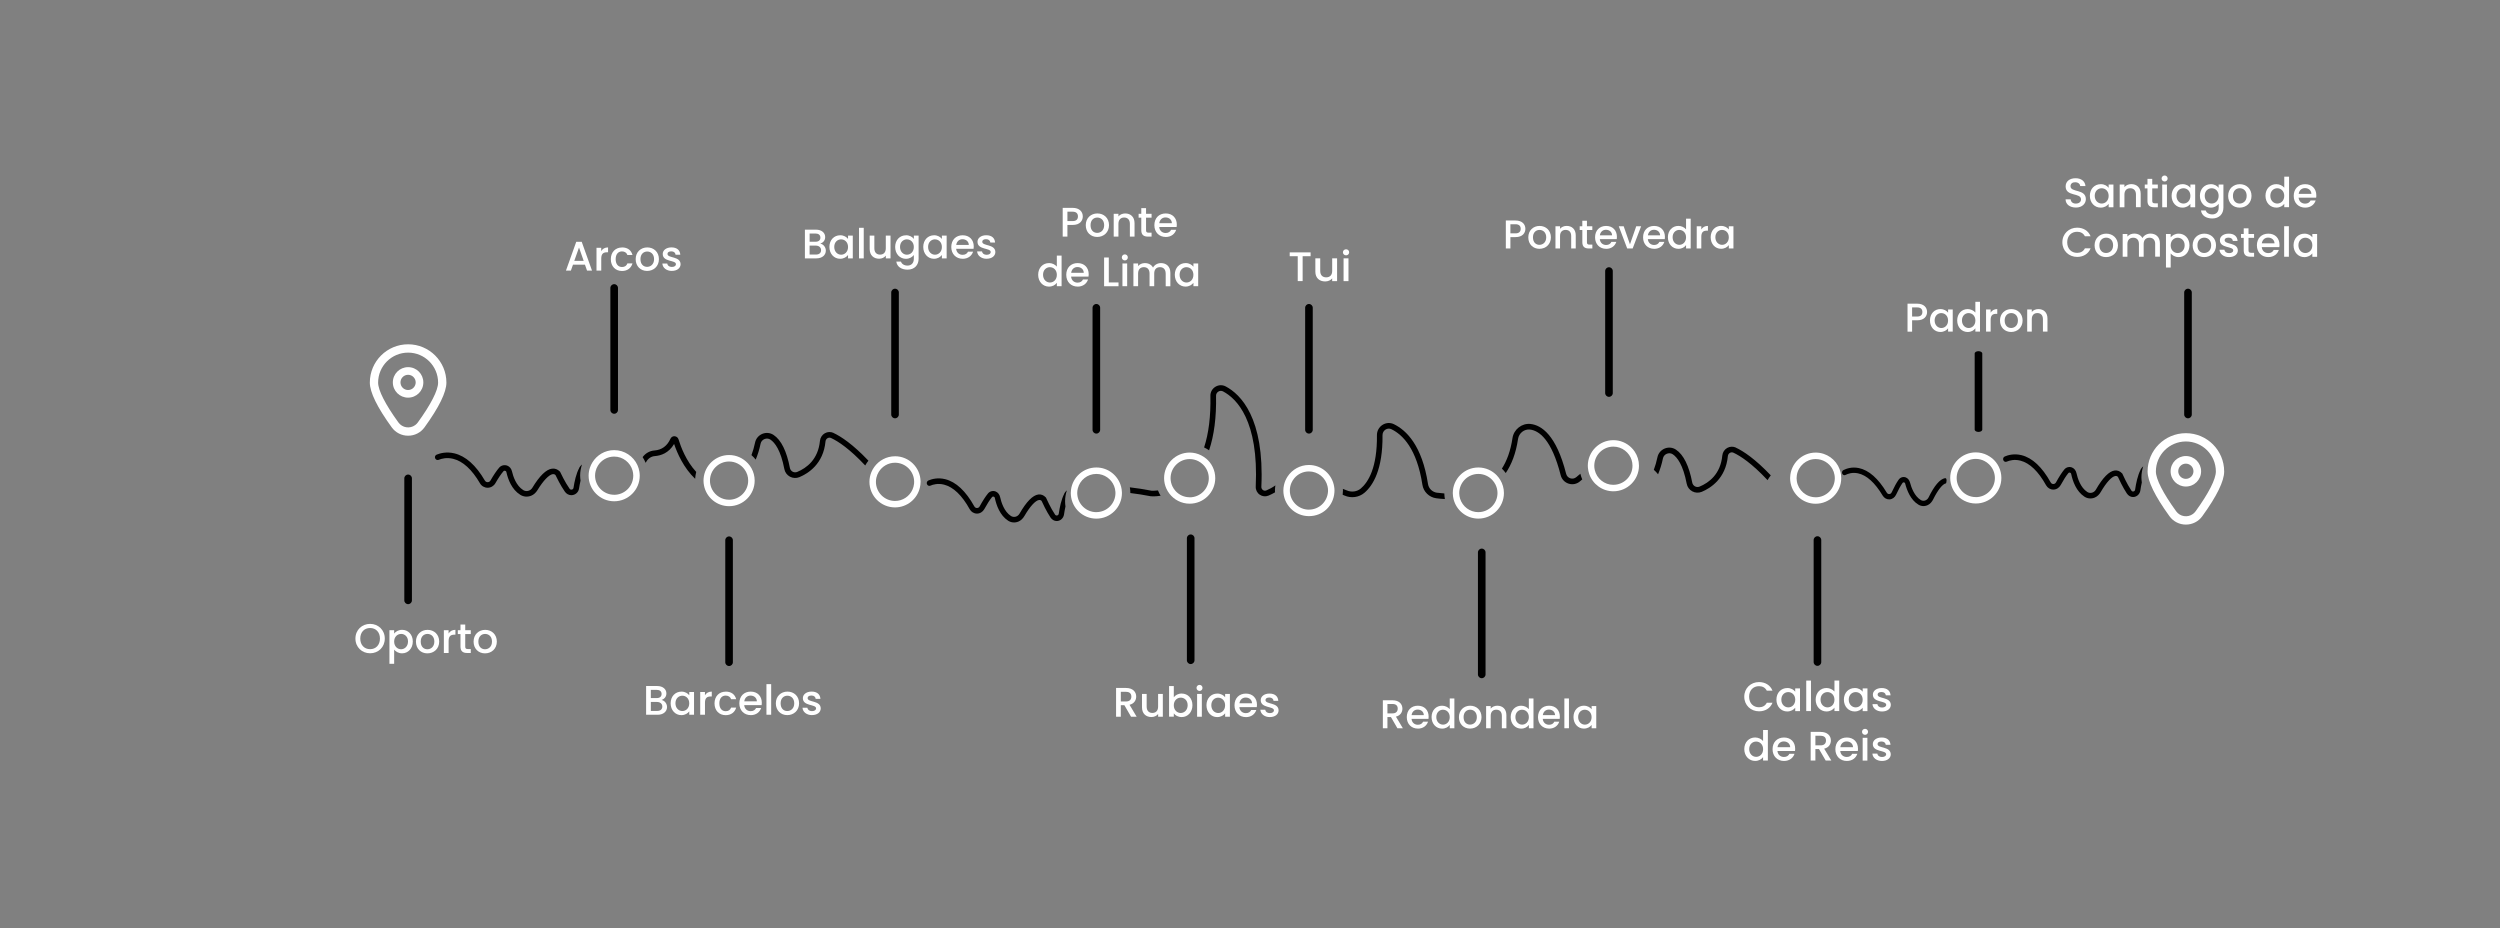 <svg xmlns:inkscape="http://www.inkscape.org/namespaces/inkscape" xmlns:sodipodi="http://sodipodi.sourceforge.net/DTD/sodipodi-0.dtd" xmlns="http://www.w3.org/2000/svg" xmlns:svg="http://www.w3.org/2000/svg" id="Capa_1" data-name="Capa 1" viewBox="0 0 841 312.28" sodipodi:docname="portugues.svg" xml:space="preserve" inkscape:version="1.4 (e7c3feb100, 2024-10-09)"><rect x="0" y="0" width="841" height="312.28" fill="#808080" stroke="none"/><defs id="defs1"><style id="style1">      .cls-1 {        fill: #000;      }      .cls-1, .cls-2 {        stroke-width: 0px;      }      .cls-2 {        fill: #fff;      }    </style><style id="style1-3">      .cls-1 {        fill: #2a8adf;      }      .cls-1, .cls-2, .cls-3, .cls-4 {        stroke-width: 0px;      }      .cls-2 {        fill: #000;      }      .cls-3 {        fill: #7b7f9b;      }      .cls-4 {        fill: #fff;      }    </style><style id="style1-9">      .cls-1 {        fill: #000;      }      .cls-1, .cls-2, .cls-3 {        stroke-width: 0px;      }      .cls-2 {        fill: #7b7f9f;      }      .cls-3 {        fill: #2b8ee3;      }    </style></defs><path class="cls-1" d="M530.28,160.49c-.56.49-1.29.64-2,.42-.71-.22-1.25-.79-1.43-1.52-3.32-13.12-8.34-16.36-11.97-16.77-2.91-.32-5.64,1.81-6.08,4.76-.64,4.31-1.9,7.66-3.56,10.26.47.46.9.95,1.29,1.49,1.94-2.86,3.42-6.6,4.14-11.47.29-1.95,2.08-3.37,3.99-3.16,3.04.34,7.29,3.28,10.35,15.35.35,1.37,1.35,2.44,2.7,2.86,1.33.42,2.75.12,3.8-.79.24-.21.5-.43.76-.64-.27-.61-.48-1.26-.64-1.92-.47.39-.93.77-1.35,1.14Z" id="path132"></path><path class="cls-1" d="M226.96,146.74c-.61-.04-1.16.29-1.41.84-1.11,2.45-2.93,3.78-5.41,3.96-1.56.11-3,.93-3.96,2.23.4.6.74,1.25,1.01,1.92.07-.12.15-.23.22-.36.62-1.11,1.7-1.82,2.87-1.9,2.02-.15,4.7-1,6.49-4.09,1.05,3.13,3.21,8.06,7.08,11.73.04-.8.17-1.57.36-2.31-3.4-3.69-5.18-8.42-5.96-10.98-.18-.59-.69-.99-1.3-1.03Z" id="path133"></path><path class="cls-1" d="M194.89,157.36c-1.08,1.94-1.66,4.74-1.96,6.74-.07.46-.44.58-.55.61-.14.03-.5.07-.76-.29-1.55-2.17-3.11-5.52-3.13-5.56l-.07-.15-.12-.12c-.73-.73-1.62-1.05-2.57-.94-1.98.24-4.22,2.41-6.65,6.44-.32.53-.83.9-1.42,1.04-.57.14-1.15.04-1.64-.26-2.37-1.48-3.39-4.56-3.8-6.34-.2-.86-.78-1.6-1.6-1.9-.98-.35-2.04-.07-2.7.69-.86,1-1.85,2.46-2.93,4.34-.28.49-.73.53-.94.54-.19,0-.66-.05-.94-.54-3.01-5.17-6.47-8.25-10.29-9.16-2.62-.62-4.75-.04-5.93.44-.55.23-.75.89-.43,1.38h0c.24.38.72.54,1.14.36.91-.38,2.65-.87,4.82-.34,3.28.8,6.33,3.58,9.06,8.27.53.91,1.51,1.47,2.57,1.47h0c1.06,0,2.04-.58,2.58-1.5,1.02-1.78,1.94-3.13,2.72-4.04.2-.23.47-.2.57-.17.11.03.37.12.43.44.55,2.5,1.81,5.86,4.67,7.64,1.08.68,2.41.8,3.64.32.91-.35,1.64-1.07,2.15-1.9,1.96-3.21,3.88-5.21,5.16-5.37.23-.03.53-.02.89.29.34.72,1.72,3.56,3.16,5.6.5.72,1.31,1.2,2.18,1.19,1.34-.01,2.4-.98,2.59-2.24.12-.8.29-1.73.51-2.66-.08-.55-.14-1.12-.14-1.7,0-1.3.23-2.55.63-3.72-.36.3-.68.64-.92,1.06Z" id="path135"></path><path class="cls-1" d="m 358.037,166.055 c -1.029,1.94 -1.581,4.74 -1.867,6.74 -0.067,0.46 -0.419,0.58 -0.524,0.61 -0.133,0.03 -0.476,0.07 -0.724,-0.29 -1.476,-2.17 -2.962,-5.52 -2.981,-5.56 l -0.067,-0.15 -0.114,-0.12 c -0.695,-0.73 -1.543,-1.05 -2.448,-0.94 -1.886,0.24 -4.02,2.41 -6.334,6.44 -0.305,0.53 -0.791,0.9 -1.353,1.04 -0.543,0.14 -1.095,0.04 -1.562,-0.26 -2.258,-1.48 -3.229,-4.56 -3.62,-6.34 -0.191,-0.86 -0.743,-1.6 -1.524,-1.9 -0.933,-0.35 -1.943,-0.07 -2.572,0.69 -0.819,1 -1.762,2.46 -2.791,4.34 -0.267,0.49 -0.695,0.53 -0.895,0.54 -0.181,0 -0.629,-0.05 -0.895,-0.54 -2.867,-5.17 -6.163,-8.25 -9.802,-9.16 -2.496,-0.62 -4.525,-0.04 -5.649,0.44 -0.524,0.23 -0.714,0.89 -0.41,1.38 v 0 c 0.229,0.38 0.686,0.54 1.086,0.36 0.867,-0.38 2.524,-0.87 4.591,-0.34 3.124,0.8 6.03,3.58 8.63,8.27 0.505,0.91 1.438,1.47 2.448,1.47 v 0 c 1.01,0 1.943,-0.58 2.458,-1.5 0.972,-1.78 1.848,-3.13 2.591,-4.04 0.191,-0.23 0.448,-0.2 0.543,-0.17 0.105,0.03 0.352,0.12 0.41,0.44 0.524,2.5 1.724,5.86 4.448,7.64 1.029,0.68 2.296,0.8 3.467,0.32 0.867,-0.35 1.562,-1.07 2.048,-1.9 1.867,-3.21 3.696,-5.21 4.915,-5.37 0.219,-0.03 0.505,-0.02 0.848,0.29 0.324,0.72 1.638,3.56 3.01,5.6 0.476,0.72 1.248,1.2 2.077,1.19 1.276,-0.01 2.286,-0.98 2.467,-2.24 0.114,-0.8 0.276,-1.73 0.486,-2.66 -0.076,-0.55 -0.133,-1.12 -0.133,-1.7 0,-1.3 0.219,-2.55 0.6,-3.72 -0.343,0.3 -0.648,0.64 -0.876,1.06 z" id="path135-6" style="fill:#000000;stroke-width:0px;fill-opacity:1"></path><path class="cls-1" d="m 720.119,157.98 c -1.029,1.94 -1.581,4.74 -1.867,6.74 -0.067,0.46 -0.419,0.58 -0.524,0.61 -0.133,0.03 -0.476,0.07 -0.724,-0.29 -1.476,-2.17 -2.962,-5.52 -2.981,-5.56 l -0.067,-0.15 -0.114,-0.12 c -0.695,-0.73 -1.543,-1.05 -2.448,-0.94 -1.886,0.24 -4.02,2.41 -6.334,6.44 -0.305,0.53 -0.791,0.9 -1.353,1.04 -0.543,0.14 -1.095,0.04 -1.562,-0.26 -2.258,-1.48 -3.229,-4.56 -3.62,-6.34 -0.191,-0.86 -0.743,-1.6 -1.524,-1.9 -0.933,-0.35 -1.943,-0.07 -2.572,0.69 -0.819,1 -1.762,2.46 -2.791,4.34 -0.267,0.49 -0.695,0.53 -0.895,0.54 -0.181,0 -0.629,-0.05 -0.895,-0.54 -2.867,-5.17 -6.163,-8.25 -9.802,-9.16 -2.496,-0.62 -4.525,-0.04 -5.649,0.44 -0.524,0.23 -0.714,0.89 -0.41,1.38 v 0 c 0.229,0.38 0.686,0.54 1.086,0.36 0.867,-0.38 2.524,-0.87 4.591,-0.34 3.124,0.8 6.03,3.58 8.63,8.27 0.505,0.91 1.438,1.47 2.448,1.47 v 0 c 1.01,0 1.943,-0.58 2.458,-1.5 0.972,-1.78 1.848,-3.13 2.591,-4.04 0.191,-0.23 0.448,-0.2 0.543,-0.17 0.105,0.03 0.352,0.12 0.41,0.44 0.524,2.5 1.724,5.86 4.448,7.64 1.029,0.68 2.296,0.8 3.467,0.32 0.867,-0.35 1.562,-1.07 2.048,-1.9 1.867,-3.21 3.696,-5.21 4.915,-5.37 0.219,-0.03 0.505,-0.02 0.848,0.29 0.324,0.72 1.638,3.56 3.01,5.6 0.476,0.72 1.248,1.2 2.077,1.19 1.276,-0.01 2.286,-0.98 2.467,-2.24 0.114,-0.8 0.276,-1.73 0.486,-2.66 -0.076,-0.55 -0.133,-1.12 -0.133,-1.7 0,-1.3 0.219,-2.55 0.6,-3.72 -0.343,0.3 -0.648,0.64 -0.876,1.06 z" id="path135-6-6" style="fill:#000000;fill-opacity:1;stroke-width:0px"></path><path class="cls-1" d="m 654.297,160.855 c -1.72,0.321 -3.577,2.497 -5.514,6.46 -0.255,0.521 -0.684,0.898 -1.193,1.059 -0.492,0.16 -1.004,0.091 -1.446,-0.173 -2.141,-1.305 -3.176,-4.2 -3.617,-5.882 -0.215,-0.812 -0.756,-1.493 -1.487,-1.742 -0.873,-0.289 -1.787,0.027 -2.328,0.784 -0.705,0.995 -1.503,2.436 -2.36,4.282 -0.222,0.481 -0.614,0.54 -0.797,0.559 -0.166,0.009 -0.579,-0.017 -0.847,-0.473 -2.872,-4.801 -6.04,-7.584 -9.422,-8.277 -2.319,-0.472 -4.154,0.181 -5.164,0.694 -0.47,0.245 -0.614,0.885 -0.312,1.338 v 0 c 0.227,0.352 0.655,0.483 1.013,0.291 0.778,-0.405 2.276,-0.953 4.198,-0.547 2.905,0.613 5.7,3.129 8.305,7.484 0.506,0.845 1.388,1.335 2.315,1.286 v 0 c 0.927,-0.049 1.756,-0.648 2.186,-1.552 0.809,-1.748 1.55,-3.08 2.19,-3.985 0.164,-0.229 0.402,-0.213 0.49,-0.189 0.098,0.024 0.329,0.098 0.396,0.401 0.597,2.363 1.855,5.515 4.438,7.084 0.976,0.6 2.144,0.653 3.197,0.138 0.779,-0.376 1.384,-1.098 1.791,-1.914 1.564,-3.157 3.15,-5.157 4.261,-5.369 0.2,-0.039 0.53,-1.905 -0.296,-1.756 z" id="path135-6-6-5" style="fill:#000000;fill-opacity:1;stroke-width:0px" sodipodi:nodetypes="ccccccccccccsscccssccccccccc"></path><path class="cls-1" d="M387.46,165.09c-2.65-.52-5.1-.89-7.38-1.15.11.62.17,1.26.17,1.92,0,0,0,0,0,0,2.14.25,4.43.61,6.9,1.09h.1c.12.02,1.36.11,3.18-.18-.35-.57-.65-1.17-.89-1.79-1.13.14-1.9.11-2.09.1Z" id="path136"></path><path class="cls-1" d="M483.39,165.75c-1.54-.21-2.78-1.41-3.01-2.93-1.99-12.99-7.33-18.11-11.46-20.12-1.23-.6-2.67-.52-3.83.22-1.2.76-1.9,2.06-1.89,3.47.12,10.89-2.88,15.76-5.41,17.93-1.29,1.1-3.15,1.35-4.76.64-.44-.2-.87-.36-1.29-.51,0,.19.03.37.03.56,0,.48-.04.96-.1,1.43.2.08.39.16.59.25,2.27,1.01,4.92.64,6.75-.93,2.84-2.43,6.19-7.77,6.07-19.39,0-.76.37-1.45,1.01-1.86.62-.39,1.34-.43,1.99-.12,3.73,1.81,8.56,6.53,10.42,18.7.36,2.34,2.26,4.19,4.62,4.52.85.12,1.85.22,2.94.27-.11-.62-.18-1.25-.19-1.89-.88-.06-1.72-.15-2.5-.25Z" id="path139"></path><path class="cls-1" d="M425.99,164.97c-.38.16-.8.12-1.14-.12-.35-.25-.55-.65-.53-1.08,1.08-23.29-7.04-31.16-11.98-33.77-1.11-.59-2.41-.55-3.49.12-1.07.66-1.7,1.8-1.67,3.06.14,6.83-.58,12.61-2.12,17.34.58.28,1.14.59,1.67.96,1.7-5.01,2.49-11.13,2.35-18.34-.01-.58.28-1.1.77-1.41.5-.31,1.1-.33,1.61-.05,4.54,2.41,12.01,9.77,10.97,32.01-.05,1.09.45,2.1,1.34,2.72.88.61,1.98.72,2.96.31.8-.34,1.53-.71,2.19-1.1,0-.2-.03-.39-.03-.59,0-.6.06-1.18.15-1.75-1,.73-2.12,1.3-3.05,1.7Z" id="path140"></path><path class="cls-1" d="M280.43,145.64c-.96-.45-2.04-.41-2.96.11-.92.53-1.53,1.48-1.64,2.55-.6,6.27-4.48,9.14-7.64,10.45-.5.21-1.07.18-1.54-.07-.48-.26-.82-.72-.93-1.27-1.08-5.64-2.92-9.38-5.48-11.09-1.11-.75-2.53-.89-3.78-.38-1.26.52-2.18,1.61-2.45,2.93-.32,1.54-.74,2.95-1.22,4.23.52.46,1,.96,1.43,1.51.66-1.59,1.23-3.36,1.64-5.35.15-.71.62-1.28,1.31-1.56.68-.28,1.41-.21,2.01.19,1.46.98,3.45,3.49,4.67,9.88.21,1.11.9,2.05,1.89,2.58.98.53,2.13.58,3.17.16,2.97-1.24,8.07-4.44,8.79-12.02.05-.47.3-.87.69-1.09.38-.22.82-.23,1.22-.04,2.4,1.12,6.21,3.64,11.45,9.22.31-.57.68-1.1,1.08-1.61-5.3-5.58-9.23-8.15-11.73-9.32Z" id="path143"></path><path class="cls-1" d="m 583.984,150.578 c -0.96,-0.45 -2.04,-0.41 -2.96,0.11 -0.92,0.53 -1.53,1.48 -1.64,2.55 -0.6,6.27 -4.48,9.14 -7.64,10.45 -0.5,0.21 -1.07,0.18 -1.54,-0.07 -0.48,-0.26 -0.82,-0.72 -0.93,-1.27 -1.08,-5.64 -2.92,-9.38 -5.48,-11.09 -1.11,-0.75 -2.53,-0.89 -3.78,-0.38 -1.26,0.52 -2.18,1.61 -2.45,2.93 -0.32,1.54 -0.74,2.95 -1.22,4.23 0.52,0.46 1,0.96 1.43,1.51 0.66,-1.59 1.23,-3.36 1.64,-5.35 0.15,-0.71 0.62,-1.28 1.31,-1.56 0.68,-0.28 1.41,-0.21 2.01,0.19 1.46,0.98 3.45,3.49 4.67,9.88 0.21,1.11 0.9,2.05 1.89,2.58 0.98,0.53 2.13,0.58 3.17,0.16 2.97,-1.24 8.07,-4.44 8.79,-12.02 0.05,-0.47 0.3,-0.87 0.69,-1.09 0.38,-0.22 0.82,-0.23 1.22,-0.04 2.4,1.12 6.21,3.64 11.45,9.22 0.31,-0.57 0.68,-1.1 1.08,-1.61 -5.3,-5.58 -9.23,-8.15 -11.73,-9.32 z" id="path143-5" style="fill:#000000;stroke-width:0px"></path><path class="cls-2" d="M214.43,156.46c-1.36-2.97-4.35-5.04-7.82-5.04-3.11,0-5.83,1.67-7.34,4.15-.34.55-.61,1.14-.82,1.76-.28.85-.44,1.75-.44,2.7,0,4.74,3.86,8.6,8.6,8.6s8.6-3.86,8.6-8.6c0-.47-.05-.93-.12-1.38-.12-.76-.35-1.49-.66-2.18ZM206.61,166.44c-3.54,0-6.43-2.88-6.43-6.43,0-.52.07-1.01.18-1.49.16-.67.42-1.29.77-1.86,1.13-1.84,3.16-3.07,5.47-3.07,2.95,0,5.43,1.99,6.19,4.7.15.55.24,1.13.24,1.73,0,.17-.01.34-.03.51-.26,3.31-3.03,5.92-6.4,5.92Z" id="path144" style="fill:#ffffff"></path><path class="cls-2" d="M251.56,155.84c-1.57-1.7-3.81-2.77-6.3-2.77-4.51,0-8.22,3.49-8.57,7.92-.02.23-.03.45-.03.69,0,.57.06,1.13.17,1.67.78,3.94,4.27,6.93,8.44,6.93,4.74,0,8.6-3.86,8.6-8.6,0-1.5-.39-2.92-1.07-4.15-.34-.61-.76-1.18-1.23-1.69ZM245.26,168.11c-2.44,0-4.57-1.37-5.66-3.38-.39-.73-.65-1.54-.74-2.39-.02-.22-.03-.43-.03-.66,0-3.54,2.88-6.43,6.43-6.43,2.1,0,3.96,1.02,5.14,2.58.43.57.77,1.21.99,1.9.2.62.3,1.27.3,1.95,0,3.54-2.88,6.43-6.43,6.43Z" id="path145" style="fill:#ffffff"></path><path class="cls-2" d="M301.09,153.49c-2.87,0-5.42,1.42-6.98,3.59-.39.54-.72,1.12-.98,1.75-.41,1.01-.65,2.11-.65,3.26,0,4.74,3.86,8.6,8.6,8.6,4.06,0,7.47-2.83,8.36-6.63.15-.64.24-1.3.24-1.98,0-.06,0-.12,0-.17-.09-4.66-3.91-8.43-8.59-8.43ZM301.09,168.52c-3.54,0-6.43-2.88-6.43-6.43,0-.47.05-.93.15-1.37.15-.7.42-1.35.78-1.94,1.13-1.87,3.17-3.12,5.5-3.12,3.54,0,6.43,2.88,6.43,6.43,0,.21-.01.42-.03.63-.07.73-.27,1.42-.56,2.05-1.02,2.21-3.25,3.75-5.84,3.75Z" id="path146" style="fill:#ffffff"></path><path class="cls-2" d="M377.12,163.66c-.98-3.68-4.32-6.4-8.31-6.4-4.36,0-7.96,3.26-8.52,7.47-.05.37-.08.75-.08,1.14,0,.25.02.5.04.74.38,4.4,4.07,7.86,8.57,7.86,4.74,0,8.6-3.86,8.6-8.6,0-.09-.01-.19-.01-.28-.02-.66-.12-1.3-.28-1.92ZM368.81,172.29c-3.41,0-6.19-2.67-6.41-6.02,0-.14-.02-.27-.02-.41,0-.54.07-1.06.2-1.56.7-2.79,3.22-4.87,6.23-4.87,2.72,0,5.04,1.7,5.98,4.08.24.6.38,1.24.43,1.91,0,.14.02.28.02.43,0,3.54-2.88,6.43-6.43,6.43Z" id="path148" style="fill:#ffffff"></path><path class="cls-2" d="M405.66,154.21c-.49-.4-1.03-.75-1.6-1.04-1.16-.59-2.47-.93-3.86-.93-4.74,0-8.6,3.86-8.6,8.6,0,1.26.28,2.45.77,3.53.27.6.61,1.16,1.01,1.68,1.57,2.06,4.05,3.39,6.83,3.39,4.74,0,8.6-3.86,8.6-8.6,0-2.67-1.22-5.06-3.14-6.64ZM400.2,167.28c-1.86,0-3.54-.8-4.71-2.07-.44-.47-.8-1.01-1.08-1.59-.4-.84-.63-1.77-.63-2.76,0-3.54,2.88-6.43,6.43-6.43,1.05,0,2.04.26,2.91.71.57.29,1.09.66,1.55,1.11,1.21,1.17,1.97,2.81,1.97,4.62,0,3.54-2.88,6.43-6.43,6.43Z" id="path150" style="fill:#ffffff"></path><path class="cls-2" d="m 670.11,154.15 c -0.49,-0.4 -1.03,-0.75 -1.6,-1.04 -1.16,-0.59 -2.47,-0.93 -3.86,-0.93 -4.74,0 -8.6,3.86 -8.6,8.6 0,1.26 0.28,2.45 0.77,3.53 0.27,0.6 0.61,1.16 1.01,1.68 1.57,2.06 4.05,3.39 6.83,3.39 4.74,0 8.6,-3.86 8.6,-8.6 0,-2.67 -1.22,-5.06 -3.14,-6.64 z m -5.47,13.07 c -1.86,0 -3.54,-0.8 -4.71,-2.07 -0.44,-0.47 -0.8,-1.01 -1.08,-1.59 -0.4,-0.84 -0.63,-1.77 -0.63,-2.76 0,-3.54 2.88,-6.43 6.43,-6.43 1.05,0 2.04,0.26 2.91,0.71 0.57,0.29 1.09,0.66 1.55,1.11 1.21,1.17 1.97,2.81 1.97,4.62 0,3.54 -2.88,6.43 -6.43,6.43 z" id="path152" style="fill:#ffffff"></path><path class="cls-2" d="M440.33,156.42c-3,0-5.64,1.54-7.18,3.87-.57.86-.99,1.83-1.22,2.87-.13.6-.21,1.23-.21,1.87,0,4.74,3.86,8.6,8.6,8.6s8.24-3.52,8.57-7.97c.02-.21.03-.42.03-.64,0-.44-.04-.87-.11-1.29-.63-4.13-4.19-7.31-8.49-7.31ZM440.33,171.45c-3.54,0-6.43-2.88-6.43-6.43,0-.89.18-1.74.51-2.52.25-.59.59-1.13.99-1.61,1.18-1.41,2.95-2.3,4.92-2.3,3.05,0,5.61,2.14,6.26,4.99.11.46.17.94.17,1.43,0,.15-.01.31-.02.46-.24,3.33-3.01,5.97-6.4,5.97Z" id="path153" style="fill:#ffffff"></path><path class="cls-2" d="M503.54,159.93c-1.57-1.64-3.77-2.67-6.22-2.67-4.74,0-8.6,3.86-8.6,8.6,0,.07,0,.14.01.21.02.64.1,1.26.25,1.86.93,3.74,4.31,6.53,8.34,6.53,4.74,0,8.6-3.86,8.6-8.6,0-1.61-.45-3.12-1.23-4.41-.33-.55-.72-1.06-1.16-1.52ZM497.32,172.29c-2.88,0-5.32-1.9-6.14-4.51-.18-.58-.28-1.2-.29-1.84,0-.03,0-.05,0-.08,0-3.54,2.88-6.43,6.43-6.43,1.84,0,3.5.78,4.68,2.03.43.46.79.98,1.08,1.54.43.86.68,1.83.68,2.85,0,3.54-2.88,6.43-6.43,6.43Z" id="path154" style="fill:#ffffff"></path><path class="cls-2" d="M548.69,150.47c-1.55-1.48-3.64-2.4-5.95-2.4-4.74,0-8.6,3.86-8.6,8.6,0,.25.02.49.04.73.06.7.21,1.38.43,2.03,1.15,3.39,4.36,5.84,8.14,5.84,4.74,0,8.6-3.86,8.6-8.6,0-1.76-.53-3.39-1.44-4.75-.35-.53-.76-1.01-1.22-1.45ZM542.74,163.1c-3.05,0-5.61-2.14-6.26-4.99-.11-.46-.17-.94-.17-1.44,0-.25.02-.49.05-.74.37-3.2,3.09-5.69,6.38-5.69,1.47,0,2.82.5,3.9,1.33.53.41,1,.9,1.39,1.45.72,1.04,1.14,2.29,1.14,3.64,0,3.54-2.88,6.43-6.43,6.43Z" id="path155" style="fill:#ffffff"></path><path class="cls-2" d="m 618.87,157.9 c -1.21,-3.29 -4.36,-5.65 -8.07,-5.65 -4.64,0 -8.42,3.69 -8.59,8.29 0,0.11 -0.02,0.21 -0.02,0.32 0,0.56 0.06,1.1 0.16,1.63 0.77,3.96 4.26,6.97 8.44,6.97 4.74,0 8.6,-3.86 8.6,-8.6 0,-0.34 -0.03,-0.67 -0.06,-1.01 -0.08,-0.68 -0.24,-1.33 -0.47,-1.95 z m -8.07,9.38 c -3.22,0 -5.88,-2.38 -6.35,-5.46 -0.05,-0.32 -0.08,-0.63 -0.08,-0.96 0,-0.35 0.04,-0.68 0.09,-1.02 0.49,-3.06 3.14,-5.41 6.34,-5.41 2.44,0 4.57,1.37 5.66,3.38 0.32,0.59 0.54,1.23 0.66,1.91 0.07,0.37 0.11,0.75 0.11,1.14 0,3.54 -2.88,6.43 -6.43,6.43 z" id="path156" style="fill:#ffffff"></path><path class="cls-1" d="M137.29,159.64c-.71,0-1.28.57-1.28,1.28v41.04c0,.71.57,1.28,1.28,1.28s1.28-.57,1.28-1.28v-41.04c0-.71-.57-1.28-1.28-1.28Z" id="path157"></path><path class="cls-1" d="M206.61,95.59c-.71,0-1.28.57-1.28,1.28v41.04c0,.71.57,1.28,1.28,1.28s1.28-.57,1.28-1.28v-41.04c0-.71-.57-1.28-1.28-1.28Z" id="path158"></path><path class="cls-1" d="M245.26,180.45c-.71,0-1.28.57-1.28,1.28v41.04c0,.71.57,1.28,1.28,1.28s1.28-.57,1.28-1.28v-41.04c0-.71-.57-1.28-1.28-1.28Z" id="path159"></path><path class="cls-1" d="M301.09,97.12c-.71,0-1.28.57-1.28,1.28v41.04c0,.71.57,1.28,1.28,1.28s1.28-.57,1.28-1.28v-41.04c0-.71-.57-1.28-1.28-1.28Z" id="path160"></path><path class="cls-1" d="M368.81,102.26c-.71,0-1.28.57-1.28,1.28v41.04c0,.71.57,1.28,1.28,1.28s1.28-.57,1.28-1.28v-41.04c0-.71-.57-1.28-1.28-1.28Z" id="path162"></path><path class="cls-1" d="M400.55,179.79c-.71,0-1.28.57-1.28,1.28v41.04c0,.71.57,1.28,1.28,1.28s1.28-.57,1.28-1.28v-41.04c0-.71-.57-1.28-1.28-1.28Z" id="path163"></path><path class="cls-1" d="M440.33,102.26c-.71,0-1.28.57-1.28,1.28v41.04c0,.71.57,1.28,1.28,1.28s1.28-.57,1.28-1.28v-41.04c0-.71-.57-1.28-1.28-1.28Z" id="path164"></path><path class="cls-1" d="M498.46,184.55c-.71,0-1.28.57-1.28,1.28v41.04c0,.71.57,1.28,1.28,1.28s1.28-.57,1.28-1.28v-41.04c0-.71-.57-1.28-1.28-1.28Z" id="path165"></path><path class="cls-1" d="m 541.26,89.9 c -0.71,0 -1.28,0.57 -1.28,1.28 v 41.04 c 0,0.71 0.57,1.28 1.28,1.28 0.71,0 1.28,-0.57 1.28,-1.28 V 91.18 c 0,-0.71 -0.57,-1.28 -1.28,-1.28 z" id="path166"></path><path class="cls-1" d="m 665.56,118.135 c -0.71,0 -1.28,0.355 -1.28,0.797 v 25.57 c 0,0.442 0.57,0.798 1.28,0.798 0.71,0 1.28,-0.355 1.28,-0.798 v -25.57 c 0,-0.442 -0.57,-0.797 -1.28,-0.797 z" id="path167"></path><path class="cls-1" d="m 736.04,97.12 c -0.71,0 -1.28,0.57 -1.28,1.28 v 41.04 c 0,0.71 0.57,1.28 1.28,1.28 0.71,0 1.28,-0.57 1.28,-1.28 V 98.4 c 0,-0.71 -0.57,-1.28 -1.28,-1.28 z" id="path168"></path><path class="cls-1" d="m 611.39,180.39 c -0.71,0 -1.28,0.57 -1.28,1.28 v 41.04 c 0,0.71 0.57,1.28 1.28,1.28 0.71,0 1.28,-0.57 1.28,-1.28 v -41.04 c 0,-0.71 -0.57,-1.28 -1.28,-1.28 z" id="path169"></path><g id="g172" style="fill:#ffffff"><path class="cls-2" d="M137.28,123.51c-2.83,0-5.13,2.29-5.13,5.13s2.29,5.13,5.13,5.13,5.13-2.29,5.13-5.13-2.29-5.13-5.13-5.13ZM137.28,131.2c-1.42,0-2.56-1.15-2.56-2.56s1.15-2.56,2.56-2.56,2.56,1.15,2.56,2.56-1.15,2.56-2.56,2.56Z" id="path171" style="fill:#ffffff"></path><path class="cls-2" d="M137.29,115.82c-7.12,0-12.88,5.77-12.88,12.88,0,3.25,2.48,8.32,7.36,15.05,1.28,1.78,3.33,2.83,5.52,2.82,2.19.01,4.25-1.04,5.52-2.82,4.88-6.74,7.36-11.8,7.36-15.05,0-7.11-5.77-12.88-12.88-12.88ZM140.55,142.12c-.25.34-.55.64-.89.89-1.8,1.31-4.32.91-5.63-.89-4.4-6.07-6.83-10.83-6.83-13.41,0-5.57,4.52-10.08,10.09-10.09,5.57,0,10.08,4.52,10.09,10.09,0,2.58-2.43,7.34-6.83,13.41Z" id="path172" style="fill:#ffffff"></path></g><g id="g174" style="fill:#ffffff" transform="translate(56)"><path class="cls-2" d="m 679.32,153.41 c -2.83,0 -5.13,2.29 -5.13,5.13 0,2.84 2.29,5.13 5.13,5.13 2.84,0 5.13,-2.29 5.13,-5.13 0,-2.84 -2.29,-5.13 -5.13,-5.13 z m 0,7.68 c -1.42,0 -2.56,-1.15 -2.56,-2.56 0,-1.41 1.15,-2.56 2.56,-2.56 1.41,0 2.56,1.15 2.56,2.56 0,1.41 -1.15,2.56 -2.56,2.56 z" id="path173" style="fill:#ffffff"></path><path class="cls-2" d="m 679.33,145.72 c -7.12,0 -12.88,5.77 -12.88,12.88 0,3.25 2.48,8.32 7.36,15.05 1.28,1.78 3.33,2.83 5.52,2.82 2.19,0.01 4.25,-1.04 5.52,-2.82 4.88,-6.74 7.36,-11.8 7.36,-15.05 0,-7.11 -5.77,-12.88 -12.88,-12.88 z m 3.26,26.29 c -0.25,0.34 -0.55,0.64 -0.89,0.89 -1.8,1.31 -4.32,0.91 -5.63,-0.89 -4.4,-6.07 -6.83,-10.83 -6.83,-13.41 0,-5.57 4.52,-10.08 10.09,-10.09 5.57,0 10.08,4.52 10.09,10.09 0,2.58 -2.43,7.34 -6.83,13.41 z" id="path174" style="fill:#ffffff"></path></g><g id="g175" transform="translate(-36.394,577.651)"><g id="g14" transform="translate(-101.964,-564.776)" style="fill:#ffffff"><path class="cls-1" d="m 359.58,227.57 h -3.87 v -9.67 h 3.69 c 2.04,0 3.13,1.13 3.13,2.49 0,1.17 -0.71,1.88 -1.64,2.21 1.03,0.18 1.86,1.21 1.86,2.37 0,1.47 -1.2,2.6 -3.17,2.6 z m -0.32,-8.38 h -1.96 v 2.77 h 1.96 c 1.03,0 1.66,-0.49 1.66,-1.38 0,-0.89 -0.63,-1.39 -1.66,-1.39 z m 0.13,4.07 h -2.09 v 3.02 h 2.14 c 1.07,0 1.72,-0.54 1.72,-1.47 0,-0.93 -0.72,-1.54 -1.78,-1.54 z" id="path7" style="fill:#ffffff"></path><path class="cls-1" d="m 367.57,219.78 c 1.29,0 2.18,0.61 2.66,1.24 v -1.11 h 1.6 v 7.66 h -1.6 v -1.14 c -0.49,0.65 -1.4,1.27 -2.68,1.27 -1.99,0 -3.59,-1.63 -3.59,-3.99 0,-2.36 1.6,-3.92 3.62,-3.92 z m 0.33,1.38 c -1.18,0 -2.32,0.89 -2.32,2.55 0,1.66 1.14,2.61 2.32,2.61 1.18,0 2.32,-0.93 2.32,-2.59 0,-1.66 -1.13,-2.57 -2.32,-2.57 z" id="path8" style="fill:#ffffff"></path><path class="cls-1" d="m 375.5,227.57 h -1.59 v -7.66 h 1.59 v 1.11 c 0.45,-0.77 1.21,-1.24 2.3,-1.24 v 1.64 h -0.4 c -1.17,0 -1.89,0.49 -1.89,2.11 v 4.03 z" id="path9" style="fill:#ffffff"></path><path class="cls-1" d="m 382.48,219.78 c 1.88,0 3.1,0.93 3.53,2.55 h -1.71 c -0.26,-0.74 -0.88,-1.21 -1.82,-1.21 -1.28,0 -2.13,0.95 -2.13,2.62 0,1.67 0.85,2.63 2.13,2.63 0.95,0 1.53,-0.42 1.82,-1.21 h 1.71 c -0.43,1.5 -1.66,2.55 -3.53,2.55 -2.2,0 -3.76,-1.56 -3.76,-3.96 0,-2.4 1.56,-3.95 3.76,-3.95 z" id="path10" style="fill:#ffffff"></path><path class="cls-1" d="m 390.9,227.69 c -2.2,0 -3.83,-1.56 -3.83,-3.96 0,-2.4 1.56,-3.95 3.83,-3.95 2.27,0 3.73,1.52 3.73,3.77 0,0.26 -0.01,0.51 -0.06,0.78 h -5.86 c 0.11,1.27 1.02,2.03 2.18,2.03 0.97,0 1.52,-0.47 1.81,-1.07 h 1.71 c -0.43,1.34 -1.64,2.41 -3.52,2.41 z m -2.17,-4.64 h 4.24 c -0.03,-1.18 -0.96,-1.93 -2.14,-1.93 -1.07,0 -1.93,0.72 -2.1,1.93 z" id="path11" style="fill:#ffffff"></path><path class="cls-1" d="m 396.19,217.27 h 1.59 v 10.29 h -1.59 z" id="path12" style="fill:#ffffff"></path><path class="cls-1" d="m 403.19,227.69 c -2.18,0 -3.84,-1.56 -3.84,-3.96 0,-2.4 1.72,-3.95 3.91,-3.95 2.19,0 3.91,1.54 3.91,3.95 0,2.41 -1.78,3.96 -3.98,3.96 z m 0,-1.37 c 1.18,0 2.35,-0.85 2.35,-2.59 0,-1.74 -1.13,-2.57 -2.31,-2.57 -1.18,0 -2.27,0.84 -2.27,2.57 0,1.73 1.03,2.59 2.23,2.59 z" id="path13" style="fill:#ffffff"></path><path class="cls-1" d="m 411.52,227.69 c -1.84,0 -3.13,-1.09 -3.2,-2.48 h 1.64 c 0.06,0.63 0.65,1.14 1.53,1.14 0.88,0 1.4,-0.39 1.4,-0.92 0,-1.5 -4.45,-0.64 -4.45,-3.45 0,-1.22 1.14,-2.21 2.95,-2.21 1.81,0 2.88,0.93 2.96,2.46 h -1.59 c -0.06,-0.67 -0.57,-1.13 -1.43,-1.13 -0.86,0 -1.29,0.35 -1.29,0.86 0,1.54 4.33,0.68 4.41,3.45 0,1.29 -1.13,2.27 -2.94,2.27 z" id="path14" style="fill:#ffffff"></path></g><g id="g22" transform="translate(-93.256,-584.267)" style="fill:#ffffff"><path class="cls-1" d="m 404.29,93.54 h -3.87 v -9.67 h 3.69 c 2.04,0 3.13,1.13 3.13,2.49 0,1.17 -0.71,1.88 -1.64,2.21 1.03,0.18 1.86,1.21 1.86,2.36 0,1.47 -1.2,2.6 -3.17,2.6 z m -0.32,-8.37 h -1.96 v 2.77 h 1.96 c 1.03,0 1.66,-0.49 1.66,-1.38 0,-0.89 -0.63,-1.39 -1.66,-1.39 z m 0.12,4.06 H 402 v 3.02 h 2.14 c 1.07,0 1.72,-0.54 1.72,-1.47 0,-0.93 -0.72,-1.54 -1.78,-1.54 z" id="path15" style="fill:#ffffff"></path><path class="cls-1" d="m 412.27,85.75 c 1.29,0 2.18,0.61 2.66,1.24 v -1.11 h 1.6 v 7.66 h -1.6 V 92.4 c -0.49,0.65 -1.4,1.27 -2.68,1.27 -1.99,0 -3.59,-1.63 -3.59,-3.99 0,-2.36 1.6,-3.92 3.62,-3.92 z m 0.34,1.38 c -1.18,0 -2.32,0.89 -2.32,2.55 0,1.66 1.14,2.62 2.32,2.62 1.18,0 2.32,-0.93 2.32,-2.59 0,-1.66 -1.13,-2.57 -2.32,-2.57 z" id="path16" style="fill:#ffffff"></path><path class="cls-1" d="m 418.62,83.25 h 1.59 v 10.29 h -1.59 z" id="path17" style="fill:#ffffff"></path><path class="cls-1" d="m 429.23,93.54 h -1.59 v -0.92 c -0.5,0.65 -1.36,1.03 -2.27,1.03 -1.79,0 -3.16,-1.13 -3.16,-3.27 v -4.51 h 1.57 v 4.27 c 0,1.4 0.77,2.13 1.92,2.13 1.15,0 1.93,-0.72 1.93,-2.13 v -4.27 h 1.59 v 7.66 z" id="path18" style="fill:#ffffff"></path><path class="cls-1" d="m 434.41,85.75 c 1.25,0 2.18,0.58 2.66,1.24 v -1.11 h 1.6 v 7.79 c 0,2.09 -1.35,3.66 -3.74,3.66 -2.04,0 -3.56,-1.02 -3.76,-2.71 h 1.57 c 0.24,0.79 1.08,1.34 2.18,1.34 1.22,0 2.14,-0.75 2.14,-2.28 V 92.4 c -0.49,0.65 -1.4,1.28 -2.66,1.28 -2.02,0 -3.62,-1.63 -3.62,-3.99 0,-2.36 1.6,-3.92 3.62,-3.92 z m 0.33,1.38 c -1.18,0 -2.32,0.89 -2.32,2.55 0,1.66 1.14,2.62 2.32,2.62 1.18,0 2.32,-0.93 2.32,-2.59 0,-1.66 -1.13,-2.57 -2.32,-2.57 z" id="path19" style="fill:#ffffff"></path><path class="cls-1" d="m 443.84,85.75 c 1.29,0 2.18,0.61 2.66,1.24 v -1.11 h 1.6 v 7.66 h -1.6 V 92.4 c -0.49,0.65 -1.4,1.27 -2.68,1.27 -1.99,0 -3.59,-1.63 -3.59,-3.99 0,-2.36 1.6,-3.92 3.62,-3.92 z m 0.34,1.38 c -1.18,0 -2.32,0.89 -2.32,2.55 0,1.66 1.14,2.62 2.32,2.62 1.18,0 2.32,-0.93 2.32,-2.59 0,-1.66 -1.13,-2.57 -2.32,-2.57 z" id="path20" style="fill:#ffffff"></path><path class="cls-1" d="m 453.49,93.67 c -2.2,0 -3.83,-1.56 -3.83,-3.96 0,-2.4 1.56,-3.95 3.83,-3.95 2.27,0 3.73,1.52 3.73,3.77 0,0.26 -0.01,0.51 -0.06,0.78 h -5.86 c 0.11,1.27 1.02,2.03 2.18,2.03 0.97,0 1.52,-0.47 1.81,-1.07 H 457 c -0.43,1.34 -1.64,2.41 -3.52,2.41 z m -2.17,-4.65 h 4.24 c -0.03,-1.18 -0.96,-1.93 -2.14,-1.93 -1.07,0 -1.93,0.72 -2.1,1.93 z" id="path21" style="fill:#ffffff"></path><path class="cls-1" d="m 461.56,93.67 c -1.84,0 -3.13,-1.09 -3.2,-2.48 H 460 c 0.06,0.63 0.65,1.14 1.53,1.14 0.88,0 1.4,-0.39 1.4,-0.92 0,-1.5 -4.45,-0.64 -4.45,-3.45 0,-1.22 1.14,-2.21 2.95,-2.21 1.81,0 2.88,0.93 2.96,2.46 h -1.59 c -0.06,-0.67 -0.57,-1.13 -1.43,-1.13 -0.86,0 -1.29,0.35 -1.29,0.86 0,1.54 4.33,0.68 4.41,3.45 0,1.29 -1.13,2.27 -2.94,2.27 z" id="path22" style="fill:#ffffff"></path></g><g id="g33" transform="translate(-90.867,-727.658)" style="fill:#ffffff"><path class="cls-1" d="m 488.09,225.68 h -1.75 v 3.92 h -1.59 v -9.67 h 3.34 c 2.3,0 3.42,1.31 3.42,2.88 0,1.38 -0.9,2.87 -3.42,2.87 z m 0,-1.3 c 1.24,0 1.79,-0.6 1.79,-1.57 0,-0.97 -0.56,-1.59 -1.79,-1.59 h -1.75 v 3.16 z" id="path23" style="fill:#ffffff"></path><path class="cls-1" d="m 496.35,229.72 c -2.18,0 -3.84,-1.56 -3.84,-3.96 0,-2.4 1.72,-3.95 3.91,-3.95 2.19,0 3.91,1.54 3.91,3.95 0,2.41 -1.78,3.96 -3.98,3.96 z m 0,-1.37 c 1.18,0 2.35,-0.85 2.35,-2.59 0,-1.74 -1.13,-2.57 -2.31,-2.57 -1.18,0 -2.27,0.83 -2.27,2.57 0,1.74 1.03,2.59 2.23,2.59 z" id="path24" style="fill:#ffffff"></path><path class="cls-1" d="m 507.35,225.31 c 0,-1.4 -0.77,-2.13 -1.92,-2.13 -1.15,0 -1.93,0.72 -1.93,2.13 v 4.28 h -1.59 v -7.66 h 1.59 v 0.88 c 0.51,-0.63 1.36,-1 2.28,-1 1.79,0 3.14,1.13 3.14,3.27 v 4.52 h -1.57 v -4.28 z" id="path25" style="fill:#ffffff"></path><path class="cls-1" d="m 511.19,223.23 h -0.9 v -1.29 h 0.9 v -1.91 h 1.6 v 1.91 h 1.86 v 1.29 h -1.86 v 4.24 c 0,0.57 0.22,0.81 0.89,0.81 h 0.97 v 1.32 h -1.25 c -1.36,0 -2.21,-0.57 -2.21,-2.13 z" id="path26" style="fill:#ffffff"></path><path class="cls-1" d="m 519.41,229.72 c -2.2,0 -3.82,-1.56 -3.82,-3.96 0,-2.4 1.56,-3.95 3.82,-3.95 2.26,0 3.73,1.52 3.73,3.77 0,0.26 -0.01,0.51 -0.06,0.78 h -5.86 c 0.11,1.27 1.02,2.03 2.18,2.03 0.97,0 1.52,-0.47 1.81,-1.07 h 1.71 c -0.43,1.34 -1.64,2.41 -3.52,2.41 z m -2.17,-4.64 h 4.24 c -0.03,-1.18 -0.96,-1.93 -2.14,-1.93 -1.07,0 -1.93,0.72 -2.1,1.93 z" id="path27" style="fill:#ffffff"></path><path class="cls-1" d="m 480.14,238.5 c 1,0 2.06,0.47 2.64,1.2 V 236 h 1.6 v 10.29 h -1.6 v -1.15 c -0.49,0.7 -1.4,1.28 -2.66,1.28 -2.02,0 -3.62,-1.63 -3.62,-3.99 0,-2.36 1.6,-3.92 3.63,-3.92 z m 0.32,1.38 c -1.18,0 -2.32,0.89 -2.32,2.55 0,1.66 1.14,2.62 2.32,2.62 1.18,0 2.32,-0.93 2.32,-2.59 0,-1.66 -1.13,-2.57 -2.32,-2.57 z" id="path28" style="fill:#ffffff"></path><path class="cls-1" d="m 489.77,246.42 c -2.2,0 -3.82,-1.56 -3.82,-3.96 0,-2.4 1.56,-3.95 3.82,-3.95 2.26,0 3.73,1.52 3.73,3.77 0,0.26 -0.01,0.51 -0.06,0.78 h -5.86 c 0.11,1.27 1.02,2.03 2.18,2.03 0.97,0 1.52,-0.47 1.81,-1.07 h 1.71 c -0.43,1.34 -1.64,2.41 -3.52,2.41 z m -2.17,-4.65 h 4.24 c -0.03,-1.18 -0.96,-1.93 -2.14,-1.93 -1.07,0 -1.93,0.72 -2.1,1.93 z" id="path29" style="fill:#ffffff"></path><path class="cls-1" d="m 500.26,236.63 v 8.39 h 3.27 v 1.28 h -4.85 v -9.67 h 1.59 z" id="path30" style="fill:#ffffff"></path><path class="cls-1" d="m 504.64,236.6 c 0,-0.57 0.45,-1.02 1.02,-1.02 0.57,0 1,0.45 1,1.02 0,0.57 -0.45,1.02 -1,1.02 -0.55,0 -1.02,-0.44 -1.02,-1.02 z m 0.21,2.03 h 1.59 v 7.66 h -1.59 z" id="path31" style="fill:#ffffff"></path><path class="cls-1" d="m 519.39,242.01 c 0,-1.4 -0.76,-2.13 -1.92,-2.13 -1.16,0 -1.93,0.72 -1.93,2.13 v 4.28 h -1.57 v -4.28 c 0,-1.4 -0.77,-2.13 -1.92,-2.13 -1.15,0 -1.93,0.72 -1.93,2.13 v 4.28 h -1.58 v -7.66 h 1.58 v 0.88 c 0.52,-0.63 1.35,-1 2.27,-1 1.21,0 2.23,0.52 2.75,1.52 0.47,-0.93 1.56,-1.52 2.67,-1.52 1.79,0 3.16,1.13 3.16,3.27 v 4.52 h -1.57 v -4.28 z" id="path32" style="fill:#ffffff"></path><path class="cls-1" d="m 526.07,238.5 c 1.29,0 2.18,0.61 2.66,1.24 v -1.11 h 1.6 v 7.66 h -1.6 v -1.14 c -0.49,0.65 -1.4,1.27 -2.68,1.27 -1.99,0 -3.59,-1.63 -3.59,-3.99 0,-2.36 1.6,-3.92 3.62,-3.92 z m 0.33,1.38 c -1.18,0 -2.32,0.89 -2.32,2.55 0,1.66 1.14,2.62 2.32,2.62 1.18,0 2.32,-0.93 2.32,-2.59 0,-1.66 -1.13,-2.57 -2.32,-2.57 z" id="path33" style="fill:#ffffff"></path></g><g id="g40" transform="translate(-116.079,-413.119)" style="fill:#ffffff"><path class="cls-1" d="m 531.27,66.9 c 2.3,0 3.42,1.32 3.42,2.89 0,1.14 -0.61,2.37 -2.24,2.77 l 2.39,4.01 h -1.89 l -2.23,-3.87 h -1.21 v 3.87 h -1.59 V 66.9 h 3.34 z m 0,1.3 h -1.75 v 3.24 h 1.75 c 1.24,0 1.79,-0.68 1.79,-1.64 0,-0.96 -0.56,-1.6 -1.79,-1.6 z" id="path34" style="fill:#ffffff"></path><path class="cls-1" d="m 543.66,76.57 h -1.59 v -0.92 c -0.5,0.65 -1.36,1.03 -2.27,1.03 -1.79,0 -3.16,-1.13 -3.16,-3.27 V 68.9 h 1.57 v 4.27 c 0,1.4 0.76,2.13 1.92,2.13 1.16,0 1.93,-0.72 1.93,-2.13 V 68.9 h 1.59 v 7.66 z" id="path35" style="fill:#ffffff"></path><path class="cls-1" d="m 550.01,68.78 c 2.03,0 3.6,1.56 3.6,3.92 0,2.36 -1.59,3.99 -3.6,3.99 -1.27,0 -2.17,-0.57 -2.67,-1.24 v 1.11 h -1.59 V 66.27 h 1.59 v 3.77 c 0.5,-0.7 1.46,-1.27 2.67,-1.27 z m -0.35,1.38 c -1.18,0 -2.32,0.93 -2.32,2.57 0,1.64 1.14,2.59 2.32,2.59 1.18,0 2.34,-0.96 2.34,-2.62 0,-1.66 -1.14,-2.55 -2.34,-2.55 z" id="path36" style="fill:#ffffff"></path><path class="cls-1" d="m 554.98,66.88 c 0,-0.57 0.45,-1.02 1.02,-1.02 0.57,0 1,0.45 1,1.02 0,0.57 -0.44,1.02 -1,1.02 -0.56,0 -1.02,-0.45 -1.02,-1.02 z m 0.2,2.03 h 1.59 v 7.66 h -1.59 z" id="path37" style="fill:#ffffff"></path><path class="cls-1" d="m 561.95,68.78 c 1.29,0 2.18,0.61 2.66,1.24 v -1.11 h 1.6 v 7.66 h -1.6 v -1.14 c -0.49,0.65 -1.41,1.27 -2.69,1.27 -1.99,0 -3.59,-1.63 -3.59,-3.99 0,-2.36 1.6,-3.92 3.62,-3.92 z m 0.33,1.38 c -1.18,0 -2.32,0.89 -2.32,2.55 0,1.66 1.14,2.62 2.32,2.62 1.18,0 2.32,-0.93 2.32,-2.59 0,-1.66 -1.13,-2.57 -2.32,-2.57 z" id="path38" style="fill:#ffffff"></path><path class="cls-1" d="m 571.59,76.7 c -2.2,0 -3.83,-1.56 -3.83,-3.96 0,-2.4 1.56,-3.95 3.83,-3.95 2.27,0 3.73,1.52 3.73,3.77 0,0.26 -0.01,0.51 -0.06,0.78 h -5.86 c 0.11,1.27 1.02,2.03 2.18,2.03 0.97,0 1.52,-0.47 1.81,-1.07 h 1.71 c -0.43,1.34 -1.64,2.41 -3.52,2.41 z m -2.17,-4.65 h 4.24 c -0.03,-1.18 -0.96,-1.93 -2.14,-1.93 -1.07,0 -1.93,0.72 -2.1,1.93 z" id="path39" style="fill:#ffffff"></path><path class="cls-1" d="m 579.66,76.7 c -1.84,0 -3.13,-1.09 -3.2,-2.48 h 1.64 c 0.06,0.63 0.65,1.14 1.53,1.14 0.88,0 1.4,-0.39 1.4,-0.92 0,-1.5 -4.45,-0.64 -4.45,-3.45 0,-1.22 1.14,-2.21 2.95,-2.21 1.81,0 2.88,0.93 2.96,2.46 h -1.59 c -0.06,-0.67 -0.57,-1.13 -1.43,-1.13 -0.86,0 -1.29,0.35 -1.29,0.86 0,1.54 4.33,0.68 4.41,3.45 0,1.29 -1.13,2.27 -2.94,2.27 z" id="path40" style="fill:#ffffff"></path></g><g id="g43" transform="translate(-153.628,-705.541)" style="fill:#ffffff"><path class="cls-3" d="m 623.87,212.79 h 7.04 v 1.29 h -2.68 v 8.37 h -1.65 v -8.37 h -2.7 v -1.29 z" id="path41" style="fill:#ffffff"></path><path class="cls-3" d="m 639.82,222.46 h -1.65 v -0.92 c -0.52,0.65 -1.42,1.03 -2.37,1.03 -1.87,0 -3.29,-1.13 -3.29,-3.27 v -4.51 h 1.64 v 4.27 c 0,1.4 0.8,2.13 2,2.13 1.2,0 2.02,-0.72 2.02,-2.13 v -4.27 h 1.65 v 7.66 z" id="path42" style="fill:#ffffff"></path><path class="cls-3" d="m 641.78,212.77 c 0,-0.57 0.46,-1.02 1.06,-1.02 0.6,0 1.04,0.45 1.04,1.02 0,0.57 -0.46,1.02 -1.04,1.02 -0.58,0 -1.06,-0.45 -1.06,-1.02 z m 0.22,2.03 h 1.65 v 7.66 H 642 Z" id="path43" style="fill:#ffffff"></path></g><g id="g48" transform="translate(-64.407,-592.819)" style="fill:#ffffff"><path class="cls-1" d="m 297.6,104.21 h -4.05 l -0.7,1.98 h -1.66 l 3.46,-9.68 h 1.84 l 3.46,9.68 h -1.67 l -0.7,-1.98 z m -2.02,-5.78 -1.59,4.49 h 3.16 z" id="path44" style="fill:#ffffff"></path><path class="cls-1" d="m 303.05,106.19 h -1.59 v -7.66 h 1.59 v 1.11 c 0.44,-0.77 1.21,-1.24 2.3,-1.24 v 1.64 h -0.4 c -1.17,0 -1.89,0.49 -1.89,2.11 v 4.03 z" id="path45" style="fill:#ffffff"></path><path class="cls-1" d="m 310.04,98.4 c 1.88,0 3.1,0.93 3.53,2.55 h -1.71 c -0.26,-0.74 -0.88,-1.21 -1.82,-1.21 -1.28,0 -2.13,0.95 -2.13,2.62 0,1.67 0.85,2.63 2.13,2.63 0.95,0 1.53,-0.42 1.82,-1.21 h 1.71 c -0.43,1.5 -1.65,2.55 -3.53,2.55 -2.2,0 -3.76,-1.56 -3.76,-3.96 0,-2.4 1.56,-3.95 3.76,-3.95 z" id="path46" style="fill:#ffffff"></path><path class="cls-1" d="m 318.48,106.31 c -2.18,0 -3.84,-1.56 -3.84,-3.96 0,-2.4 1.72,-3.95 3.91,-3.95 2.19,0 3.91,1.54 3.91,3.95 0,2.41 -1.78,3.96 -3.98,3.96 z m 0,-1.37 c 1.18,0 2.35,-0.85 2.35,-2.59 0,-1.74 -1.13,-2.57 -2.31,-2.57 -1.18,0 -2.27,0.83 -2.27,2.57 0,1.74 1.03,2.59 2.23,2.59 z" id="path47" style="fill:#ffffff"></path><path class="cls-1" d="m 326.82,106.31 c -1.84,0 -3.13,-1.09 -3.2,-2.48 h 1.64 c 0.06,0.63 0.65,1.14 1.53,1.14 0.88,0 1.4,-0.39 1.4,-0.92 0,-1.5 -4.45,-0.64 -4.45,-3.45 0,-1.22 1.14,-2.21 2.95,-2.21 1.81,0 2.88,0.93 2.96,2.46 h -1.59 c -0.06,-0.67 -0.57,-1.13 -1.43,-1.13 -0.86,0 -1.29,0.35 -1.29,0.86 0,1.54 4.33,0.68 4.41,3.45 0,1.29 -1.13,2.27 -2.93,2.27 z" id="path48" style="fill:#ffffff"></path></g><g id="g6" transform="translate(-21.732,-592.059)" style="fill:#ffffff"><path class="cls-3" d="m 182.63,234.17 c -2.73,0 -4.94,-2.04 -4.94,-4.95 0,-2.91 2.21,-4.94 4.94,-4.94 2.73,0 4.94,2.04 4.94,4.94 0,2.9 -2.18,4.95 -4.94,4.95 z m 0,-1.38 c 1.92,0 3.31,-1.39 3.31,-3.57 0,-2.18 -1.39,-3.55 -3.31,-3.55 -1.92,0 -3.31,1.36 -3.31,3.55 0,2.19 1.39,3.57 3.31,3.57 z" id="path1" style="fill:#ffffff;stroke-width:0px"></path><path class="cls-3" d="m 193.39,226.28 c 2.02,0 3.6,1.56 3.6,3.92 0,2.36 -1.59,3.99 -3.6,3.99 -1.27,0 -2.17,-0.64 -2.67,-1.24 v 4.76 h -1.59 V 226.4 h 1.59 v 1.13 c 0.49,-0.64 1.42,-1.25 2.67,-1.25 z m -0.35,1.38 c -1.18,0 -2.32,0.93 -2.32,2.57 0,1.64 1.14,2.59 2.32,2.59 1.18,0 2.34,-0.96 2.34,-2.62 0,-1.66 -1.14,-2.55 -2.34,-2.55 z" id="path2" style="fill:#ffffff;stroke-width:0px"></path><path class="cls-3" d="m 201.89,234.2 c -2.18,0 -3.84,-1.56 -3.84,-3.96 0,-2.4 1.72,-3.95 3.91,-3.95 2.19,0 3.91,1.54 3.91,3.95 0,2.41 -1.78,3.96 -3.98,3.96 z m 0,-1.38 c 1.18,0 2.35,-0.85 2.35,-2.59 0,-1.74 -1.13,-2.57 -2.31,-2.57 -1.18,0 -2.27,0.83 -2.27,2.57 0,1.74 1.03,2.59 2.23,2.59 z" id="path3" style="fill:#ffffff;stroke-width:0px"></path><path class="cls-3" d="m 209.03,234.07 h -1.59 v -7.66 h 1.59 v 1.11 c 0.44,-0.77 1.21,-1.24 2.3,-1.24 v 1.64 h -0.4 c -1.17,0 -1.89,0.49 -1.89,2.11 v 4.03 z" id="path4" style="fill:#ffffff;stroke-width:0px"></path><path class="cls-3" d="m 213.03,227.7 h -0.9 v -1.29 h 0.9 v -1.91 h 1.6 v 1.91 h 1.86 v 1.29 h -1.86 v 4.24 c 0,0.57 0.22,0.81 0.89,0.81 h 0.97 v 1.32 h -1.25 c -1.36,0 -2.21,-0.57 -2.21,-2.13 z" id="path5" style="fill:#ffffff;stroke-width:0px"></path><path class="cls-3" d="m 221.28,234.2 c -2.18,0 -3.84,-1.56 -3.84,-3.96 0,-2.4 1.73,-3.95 3.91,-3.95 2.18,0 3.91,1.54 3.91,3.95 0,2.41 -1.78,3.96 -3.98,3.96 z m 0,-1.38 c 1.18,0 2.35,-0.85 2.35,-2.59 0,-1.74 -1.13,-2.57 -2.31,-2.57 -1.18,0 -2.27,0.83 -2.27,2.57 0,1.74 1.03,2.59 2.23,2.59 z" id="path6" style="fill:#ffffff;stroke-width:0px"></path></g><g id="g176" transform="translate(72.804,-132.296)"><g id="g28" transform="translate(234.102,-278.425)" style="fill:#ffffff"><path class="cls-3" d="m 197.93,68.64 c 2.23,0 3.33,1.29 3.33,2.82 0,1.11 -0.6,2.3 -2.18,2.69 l 2.33,3.9 h -1.84 l -2.17,-3.76 h -1.18 v 3.76 h -1.54 v -9.41 z m 0,1.26 h -1.71 v 3.15 h 1.71 c 1.2,0 1.75,-0.66 1.75,-1.6 0,-0.94 -0.54,-1.56 -1.75,-1.56 z" id="path20-7" style="fill:#ffffff"></path><path class="cls-3" d="m 206.45,78.17 c -2.14,0 -3.72,-1.52 -3.72,-3.86 0,-2.34 1.52,-3.84 3.72,-3.84 2.2,0 3.63,1.48 3.63,3.67 0,0.26 -0.01,0.5 -0.05,0.76 h -5.7 c 0.11,1.23 0.99,1.98 2.13,1.98 0.95,0 1.48,-0.46 1.76,-1.04 h 1.66 c -0.42,1.3 -1.6,2.34 -3.42,2.34 z m -2.12,-4.52 h 4.13 c -0.03,-1.15 -0.93,-1.88 -2.08,-1.88 -1.04,0 -1.88,0.7 -2.04,1.88 z" id="path21-5" style="fill:#ffffff"></path><path class="cls-3" d="m 214.61,70.47 c 0.98,0 2,0.46 2.57,1.16 v -3.6 h 1.56 v 10.02 h -1.56 v -1.12 c -0.47,0.68 -1.37,1.25 -2.59,1.25 -1.96,0 -3.52,-1.58 -3.52,-3.89 0,-2.31 1.56,-3.82 3.53,-3.82 z m 0.31,1.34 c -1.15,0 -2.26,0.87 -2.26,2.48 0,1.61 1.11,2.55 2.26,2.55 1.15,0 2.26,-0.91 2.26,-2.52 0,-1.61 -1.1,-2.5 -2.26,-2.5 z" id="path22-9" style="fill:#ffffff"></path><path class="cls-3" d="m 224.01,78.17 c -2.13,0 -3.74,-1.52 -3.74,-3.86 0,-2.34 1.68,-3.84 3.8,-3.84 2.12,0 3.8,1.5 3.8,3.84 0,2.34 -1.73,3.86 -3.87,3.86 z m 0,-1.34 c 1.15,0 2.29,-0.83 2.29,-2.52 0,-1.69 -1.1,-2.5 -2.25,-2.5 -1.15,0 -2.21,0.81 -2.21,2.5 0,1.69 1,2.52 2.17,2.52 z" id="path23-2" style="fill:#ffffff"></path><path class="cls-3" d="m 234.71,73.88 c 0,-1.37 -0.74,-2.07 -1.87,-2.07 -1.13,0 -1.88,0.7 -1.88,2.07 v 4.17 h -1.54 v -7.46 h 1.54 v 0.85 c 0.5,-0.61 1.33,-0.97 2.22,-0.97 1.75,0 3.06,1.1 3.06,3.18 v 4.4 h -1.53 z" id="path24-2" style="fill:#ffffff"></path><path class="cls-3" d="m 241.22,70.47 c 0.97,0 2,0.46 2.57,1.16 v -3.6 h 1.56 v 10.02 h -1.56 v -1.12 c -0.47,0.68 -1.37,1.25 -2.59,1.25 -1.96,0 -3.52,-1.58 -3.52,-3.89 0,-2.31 1.56,-3.82 3.53,-3.82 z m 0.31,1.34 c -1.15,0 -2.26,0.87 -2.26,2.48 0,1.61 1.11,2.55 2.26,2.55 1.15,0 2.26,-0.91 2.26,-2.52 0,-1.61 -1.1,-2.5 -2.26,-2.5 z" id="path25-8" style="fill:#ffffff"></path><path class="cls-3" d="m 250.59,78.17 c -2.14,0 -3.72,-1.52 -3.72,-3.86 0,-2.34 1.52,-3.84 3.72,-3.84 2.2,0 3.63,1.48 3.63,3.67 0,0.26 -0.01,0.5 -0.05,0.76 h -5.7 c 0.11,1.23 0.99,1.98 2.13,1.98 0.95,0 1.48,-0.46 1.76,-1.04 h 1.66 c -0.42,1.3 -1.6,2.34 -3.42,2.34 z m -2.11,-4.52 h 4.13 c -0.03,-1.15 -0.93,-1.88 -2.08,-1.88 -1.04,0 -1.88,0.7 -2.04,1.88 z" id="path26-9" style="fill:#ffffff"></path><path class="cls-3" d="m 255.74,68.03 h 1.54 v 10.02 h -1.54 z" id="path27-7" style="fill:#ffffff"></path><path class="cls-3" d="m 262.32,70.47 c 1.26,0 2.12,0.6 2.59,1.2 v -1.08 h 1.56 v 7.46 h -1.56 v -1.11 c -0.47,0.64 -1.37,1.23 -2.61,1.23 -1.94,0 -3.49,-1.58 -3.49,-3.89 0,-2.31 1.56,-3.82 3.52,-3.82 z m 0.32,1.34 c -1.15,0 -2.26,0.87 -2.26,2.48 0,1.61 1.11,2.55 2.26,2.55 1.15,0 2.26,-0.91 2.26,-2.52 0,-1.61 -1.1,-2.5 -2.26,-2.5 z" id="path28-3" style="fill:#ffffff"></path></g><g id="g38" transform="translate(180.659,-613.152)" style="fill:#ffffff"><path class="cls-3" d="m 292.74,247.56 h -1.71 v 3.82 h -1.54 v -9.41 h 3.25 c 2.23,0 3.33,1.27 3.33,2.8 0,1.34 -0.88,2.79 -3.33,2.79 z m 0,-1.26 c 1.2,0 1.75,-0.58 1.75,-1.53 0,-0.95 -0.54,-1.54 -1.75,-1.54 h -1.71 v 3.07 z" id="path29-6" style="fill:#ffffff"></path><path class="cls-3" d="m 300.79,251.5 c -2.13,0 -3.74,-1.52 -3.74,-3.86 0,-2.34 1.68,-3.84 3.8,-3.84 2.12,0 3.8,1.5 3.8,3.84 0,2.34 -1.73,3.86 -3.87,3.86 z m 0,-1.34 c 1.15,0 2.29,-0.83 2.29,-2.52 0,-1.69 -1.1,-2.5 -2.25,-2.5 -1.15,0 -2.21,0.81 -2.21,2.5 0,1.69 1,2.52 2.17,2.52 z" id="path30-1" style="fill:#ffffff"></path><path class="cls-3" d="m 311.48,247.2 c 0,-1.37 -0.74,-2.07 -1.87,-2.07 -1.13,0 -1.88,0.7 -1.88,2.07 v 4.17 h -1.54 v -7.46 h 1.54 v 0.85 c 0.5,-0.61 1.33,-0.97 2.22,-0.97 1.75,0 3.06,1.1 3.06,3.18 v 4.4 h -1.53 z" id="path31-2" style="fill:#ffffff"></path><path class="cls-3" d="m 315.22,245.17 h -0.88 v -1.26 h 0.88 v -1.85 h 1.56 v 1.85 h 1.81 v 1.26 h -1.81 v 4.13 c 0,0.56 0.22,0.79 0.87,0.79 h 0.95 v 1.29 h -1.22 c -1.33,0 -2.15,-0.56 -2.15,-2.07 v -4.13 z" id="path32-9" style="fill:#ffffff"></path><path class="cls-3" d="m 323.23,251.5 c -2.14,0 -3.72,-1.52 -3.72,-3.86 0,-2.34 1.52,-3.84 3.72,-3.84 2.2,0 3.63,1.48 3.63,3.67 0,0.26 -0.01,0.5 -0.05,0.76 h -5.7 c 0.11,1.23 0.99,1.98 2.13,1.98 0.95,0 1.48,-0.46 1.76,-1.04 h 1.66 c -0.42,1.3 -1.6,2.34 -3.42,2.34 z m -2.12,-4.53 h 4.13 c -0.03,-1.15 -0.93,-1.88 -2.08,-1.88 -1.04,0 -1.88,0.7 -2.04,1.88 z" id="path33-3" style="fill:#ffffff"></path><path class="cls-3" d="m 329.14,243.92 2.11,6.08 2.11,-6.08 H 335 l -2.84,7.46 h -1.84 l -2.83,-7.46 z" id="path34-1" style="fill:#ffffff"></path><path class="cls-3" d="m 339.38,251.5 c -2.14,0 -3.72,-1.52 -3.72,-3.86 0,-2.34 1.52,-3.84 3.72,-3.84 2.2,0 3.63,1.48 3.63,3.67 0,0.26 -0.01,0.5 -0.05,0.76 h -5.7 c 0.11,1.23 0.99,1.98 2.12,1.98 0.95,0 1.48,-0.46 1.76,-1.04 h 1.67 c -0.42,1.3 -1.6,2.34 -3.43,2.34 z m -2.11,-4.53 h 4.13 c -0.03,-1.15 -0.93,-1.88 -2.08,-1.88 -1.04,0 -1.88,0.7 -2.04,1.88 z" id="path35-9" style="fill:#ffffff"></path><path class="cls-3" d="m 347.55,243.79 c 0.97,0 2,0.46 2.57,1.16 v -3.6 h 1.56 v 10.02 h -1.56 v -1.12 c -0.47,0.68 -1.37,1.25 -2.59,1.25 -1.96,0 -3.52,-1.58 -3.52,-3.89 0,-2.31 1.56,-3.82 3.53,-3.82 z m 0.31,1.34 c -1.15,0 -2.26,0.87 -2.26,2.48 0,1.61 1.11,2.55 2.26,2.55 1.15,0 2.26,-0.91 2.26,-2.52 0,-1.61 -1.1,-2.5 -2.26,-2.5 z" id="path36-4" style="fill:#ffffff"></path><path class="cls-3" d="m 355.25,251.37 h -1.54 v -7.46 h 1.54 v 1.08 c 0.43,-0.74 1.18,-1.2 2.23,-1.2 v 1.6 h -0.39 c -1.14,0 -1.84,0.47 -1.84,2.06 v 3.93 z" id="path37-7" style="fill:#ffffff"></path><path class="cls-3" d="m 361.91,243.79 c 1.26,0 2.13,0.6 2.59,1.2 v -1.08 h 1.56 v 7.46 h -1.56 v -1.11 c -0.47,0.64 -1.37,1.23 -2.61,1.23 -1.94,0 -3.49,-1.58 -3.49,-3.89 0,-2.31 1.56,-3.82 3.52,-3.82 z m 0.33,1.34 c -1.15,0 -2.26,0.87 -2.26,2.48 0,1.61 1.11,2.55 2.26,2.55 1.15,0 2.26,-0.91 2.26,-2.52 0,-1.61 -1.1,-2.5 -2.26,-2.5 z" id="path38-8" style="fill:#ffffff"></path></g><g id="g44" transform="translate(60,-568.589)" style="fill:#ffffff"><path class="cls-3" d="m 548.53,230.98 h -1.71 v 3.82 h -1.54 v -9.41 h 3.25 c 2.23,0 3.33,1.27 3.33,2.8 0,1.34 -0.88,2.79 -3.33,2.79 z m 0,-1.26 c 1.2,0 1.75,-0.58 1.75,-1.53 0,-0.95 -0.54,-1.54 -1.75,-1.54 h -1.71 v 3.07 z" id="path39-4" style="fill:#ffffff"></path><path class="cls-3" d="m 556.34,227.21 c 1.26,0 2.13,0.6 2.59,1.2 v -1.08 h 1.56 v 7.46 h -1.56 v -1.11 c -0.47,0.64 -1.37,1.23 -2.61,1.23 -1.94,0 -3.49,-1.58 -3.49,-3.89 0,-2.31 1.56,-3.82 3.52,-3.82 z m 0.32,1.34 c -1.15,0 -2.26,0.87 -2.26,2.48 0,1.61 1.11,2.55 2.26,2.55 1.15,0 2.26,-0.91 2.26,-2.52 0,-1.61 -1.1,-2.5 -2.26,-2.5 z" id="path40-5" style="fill:#ffffff"></path><path class="cls-3" d="m 565.53,227.21 c 0.97,0 2,0.46 2.57,1.16 v -3.6 h 1.56 v 10.02 h -1.56 v -1.12 c -0.47,0.68 -1.37,1.25 -2.59,1.25 -1.96,0 -3.52,-1.58 -3.52,-3.89 0,-2.31 1.56,-3.82 3.53,-3.82 z m 0.32,1.34 c -1.15,0 -2.26,0.87 -2.26,2.48 0,1.61 1.11,2.55 2.26,2.55 1.15,0 2.26,-0.91 2.26,-2.52 0,-1.61 -1.1,-2.5 -2.26,-2.5 z" id="path41-0" style="fill:#ffffff"></path><path class="cls-3" d="m 573.24,234.79 h -1.54 v -7.46 h 1.54 v 1.08 c 0.43,-0.74 1.18,-1.2 2.23,-1.2 v 1.6 h -0.39 c -1.14,0 -1.84,0.47 -1.84,2.06 v 3.93 z" id="path42-3" style="fill:#ffffff"></path><path class="cls-3" d="m 580.13,234.91 c -2.12,0 -3.74,-1.52 -3.74,-3.86 0,-2.34 1.68,-3.84 3.8,-3.84 2.12,0 3.8,1.5 3.8,3.84 0,2.34 -1.73,3.86 -3.87,3.86 z m 0,-1.34 c 1.15,0 2.29,-0.83 2.29,-2.52 0,-1.69 -1.1,-2.5 -2.25,-2.5 -1.15,0 -2.21,0.81 -2.21,2.5 0,1.69 1,2.52 2.17,2.52 z" id="path43-6" style="fill:#ffffff"></path><path class="cls-3" d="m 590.83,230.62 c 0,-1.37 -0.74,-2.07 -1.87,-2.07 -1.13,0 -1.88,0.7 -1.88,2.07 v 4.17 h -1.54 v -7.46 h 1.54 v 0.85 c 0.5,-0.61 1.33,-0.97 2.22,-0.97 1.75,0 3.06,1.1 3.06,3.18 v 4.4 h -1.53 z" id="path44-1" style="fill:#ffffff"></path></g><g id="g59" transform="translate(139.2,-278.199)" style="fill:#ffffff"><path class="cls-3" d="m 416.13,62.29 c 2.03,0 3.78,1.01 4.53,2.9 h -1.92 c -0.52,-1.03 -1.45,-1.52 -2.61,-1.52 -1.93,0 -3.34,1.36 -3.34,3.54 0,2.18 1.4,3.56 3.34,3.56 1.16,0 2.09,-0.49 2.61,-1.52 h 1.92 c -0.74,1.89 -2.5,2.88 -4.53,2.88 -2.74,0 -4.97,-2.02 -4.97,-4.92 0,-2.9 2.23,-4.92 4.97,-4.92 z" id="path48-2" style="fill:#ffffff"></path><path class="cls-3" d="m 425.63,64.29 c 1.31,0 2.2,0.61 2.67,1.24 v -1.11 h 1.61 v 7.64 h -1.61 v -1.14 c -0.5,0.65 -1.42,1.26 -2.7,1.26 -2,0 -3.62,-1.62 -3.62,-3.98 0,-2.36 1.6,-3.9 3.65,-3.9 z m 0.34,1.37 c -1.19,0 -2.34,0.89 -2.34,2.54 0,1.65 1.15,2.61 2.34,2.61 1.19,0 2.34,-0.93 2.34,-2.59 0,-1.62 -1.14,-2.56 -2.34,-2.56 z" id="path49-0" style="fill:#ffffff"></path><path class="cls-3" d="m 432.01,61.79 h 1.59 v 10.26 h -1.59 z" id="path50-6" style="fill:#ffffff"></path><path class="cls-3" d="m 438.84,64.29 c 1.01,0 2.07,0.48 2.66,1.19 v -3.7 h 1.61 V 72.05 H 441.5 V 70.9 c -0.5,0.69 -1.42,1.28 -2.67,1.28 -2.03,0 -3.65,-1.62 -3.65,-3.98 0,-2.36 1.61,-3.91 3.66,-3.91 z m 0.32,1.37 c -1.19,0 -2.34,0.89 -2.34,2.54 0,1.65 1.15,2.61 2.34,2.61 1.19,0 2.34,-0.93 2.34,-2.59 0,-1.62 -1.14,-2.56 -2.34,-2.56 z" id="path51-1" style="fill:#ffffff"></path><path class="cls-3" d="m 448.32,64.29 c 1.31,0 2.2,0.61 2.67,1.24 v -1.11 h 1.61 v 7.64 h -1.61 v -1.14 c -0.5,0.65 -1.42,1.26 -2.7,1.26 -2,0 -3.62,-1.62 -3.62,-3.98 0,-2.36 1.61,-3.9 3.65,-3.9 z m 0.33,1.37 c -1.19,0 -2.34,0.89 -2.34,2.54 0,1.65 1.15,2.61 2.34,2.61 1.19,0 2.34,-0.93 2.34,-2.59 0,-1.66 -1.13,-2.56 -2.34,-2.56 z" id="path52-5" style="fill:#ffffff"></path><path class="cls-3" d="m 457.51,72.19 c -1.85,0 -3.15,-1.08 -3.22,-2.47 h 1.65 c 0.06,0.62 0.66,1.14 1.55,1.14 0.89,0 1.42,-0.39 1.42,-0.91 0,-1.5 -4.49,-0.63 -4.49,-3.44 0,-1.22 1.15,-2.21 2.97,-2.21 1.82,0 2.9,0.93 2.98,2.46 h -1.59 c -0.06,-0.66 -0.57,-1.12 -1.45,-1.12 -0.88,0 -1.31,0.35 -1.31,0.86 0,1.54 4.36,0.68 4.44,3.44 0,1.28 -1.13,2.25 -2.95,2.25 z" id="path53-5" style="fill:#ffffff"></path><path class="cls-3" d="m 414.83,80.93 c 1.01,0 2.07,0.48 2.66,1.19 v -3.7 h 1.61 v 10.27 h -1.61 v -1.15 c -0.5,0.69 -1.42,1.28 -2.67,1.28 -2.03,0 -3.65,-1.62 -3.65,-3.98 0,-2.36 1.61,-3.91 3.66,-3.91 z m 0.33,1.37 c -1.19,0 -2.34,0.89 -2.34,2.54 0,1.65 1.15,2.61 2.34,2.61 1.19,0 2.34,-0.93 2.34,-2.59 0,-1.62 -1.14,-2.56 -2.34,-2.56 z" id="path54-4" style="fill:#ffffff"></path><path class="cls-3" d="m 424.53,88.83 c -2.21,0 -3.85,-1.56 -3.85,-3.95 0,-2.39 1.57,-3.94 3.85,-3.94 2.28,0 3.75,1.52 3.75,3.76 0,0.27 0,0.52 -0.06,0.77 h -5.9 c 0.11,1.26 1.02,2.02 2.2,2.02 0.98,0 1.53,-0.48 1.82,-1.07 h 1.72 c -0.43,1.34 -1.64,2.41 -3.54,2.41 z m -2.19,-4.64 h 4.27 c -0.03,-1.18 -0.97,-1.93 -2.16,-1.93 -1.07,0 -1.94,0.72 -2.11,1.93 z" id="path55-7" style="fill:#ffffff"></path><path class="cls-3" d="m 436.85,79.06 c 2.31,0 3.45,1.32 3.45,2.88 0,1.14 -0.61,2.36 -2.26,2.76 l 2.41,3.99 h -1.9 l -2.24,-3.85 h -1.22 v 3.85 h -1.59 v -9.65 h 3.36 z m 0,1.29 h -1.76 v 3.23 h 1.76 c 1.25,0 1.8,-0.68 1.8,-1.63 0,-0.97 -0.55,-1.59 -1.8,-1.59 z" id="path56-6" style="fill:#ffffff"></path><path class="cls-3" d="m 445.66,88.83 c -2.21,0 -3.85,-1.56 -3.85,-3.95 0,-2.39 1.57,-3.94 3.85,-3.94 2.28,0 3.75,1.52 3.75,3.76 0,0.27 0,0.52 -0.06,0.77 h -5.9 c 0.11,1.26 1.02,2.02 2.2,2.02 0.98,0 1.53,-0.48 1.82,-1.07 h 1.72 c -0.43,1.34 -1.64,2.41 -3.54,2.41 z m -2.18,-4.64 h 4.27 c -0.03,-1.18 -0.97,-1.93 -2.16,-1.93 -1.08,0 -1.94,0.72 -2.11,1.93 z" id="path57-5" style="fill:#ffffff"></path><path class="cls-3" d="m 450.77,79.03 c 0,-0.56 0.45,-1.01 1.02,-1.01 0.57,0 1.01,0.45 1.01,1.01 0,0.56 -0.45,1.01 -1.01,1.01 -0.56,0 -1.02,-0.45 -1.02,-1.01 z m 0.22,2.02 h 1.59 v 7.65 h -1.59 z" id="path58-6" style="fill:#ffffff"></path><path class="cls-3" d="m 457.49,88.83 c -1.85,0 -3.15,-1.08 -3.22,-2.47 h 1.65 c 0.06,0.62 0.66,1.14 1.55,1.14 0.89,0 1.42,-0.39 1.42,-0.91 0,-1.5 -4.49,-0.63 -4.49,-3.44 0,-1.22 1.15,-2.21 2.97,-2.21 1.82,0 2.9,0.93 2.98,2.46 h -1.59 c -0.06,-0.66 -0.57,-1.12 -1.45,-1.12 -0.88,0 -1.31,0.35 -1.31,0.86 0,1.54 4.36,0.68 4.44,3.44 0,1.28 -1.13,2.25 -2.95,2.25 z" id="path59-9" style="fill:#ffffff"></path></g><g id="g79" transform="translate(22.968,-448.737)" style="fill:#ffffff"><path class="cls-2" d="m 638.93,73.2 c -1.95,0 -3.45,-1.05 -3.45,-2.76 h 1.71 c 0.07,0.79 0.63,1.43 1.73,1.43 1.1,0 1.75,-0.59 1.75,-1.42 0,-2.33 -5.17,-0.82 -5.17,-4.37 0,-1.69 1.36,-2.74 3.35,-2.74 1.86,0 3.18,0.97 3.32,2.63 h -1.76 c -0.06,-0.65 -0.63,-1.25 -1.64,-1.28 -0.92,-0.03 -1.63,0.42 -1.63,1.35 0,2.18 5.16,0.82 5.16,4.34 0,1.45 -1.19,2.83 -3.37,2.83 z" id="path60-3" style="fill:#ffffff"></path><path class="cls-2" d="m 647.3,65.33 c 1.31,0 2.2,0.61 2.67,1.24 v -1.11 h 1.61 v 7.65 h -1.61 v -1.14 c -0.5,0.65 -1.42,1.26 -2.7,1.26 -2,0 -3.62,-1.62 -3.62,-3.98 0,-2.36 1.6,-3.91 3.65,-3.91 z m 0.33,1.38 c -1.19,0 -2.34,0.89 -2.34,2.54 0,1.65 1.15,2.61 2.34,2.61 1.19,0 2.34,-0.93 2.34,-2.59 0,-1.62 -1.13,-2.56 -2.34,-2.56 z" id="path61-7" style="fill:#ffffff"></path><path class="cls-2" d="m 659.16,68.83 c 0,-1.4 -0.77,-2.12 -1.93,-2.12 -1.16,0 -1.95,0.72 -1.95,2.12 v 4.27 h -1.59 v -7.65 h 1.59 v 0.87 c 0.52,-0.62 1.38,-1 2.3,-1 1.8,0 3.17,1.12 3.17,3.26 v 4.51 h -1.59 z" id="path62-4" style="fill:#ffffff"></path><path class="cls-2" d="m 663.03,66.75 h -0.91 v -1.29 h 0.91 v -1.9 h 1.61 v 1.9 h 1.87 v 1.29 h -1.87 v 4.23 c 0,0.56 0.23,0.8 0.9,0.8 h 0.98 v 1.32 h -1.26 c -1.38,0 -2.23,-0.56 -2.23,-2.12 z" id="path63-5" style="fill:#ffffff"></path><path class="cls-2" d="m 667.78,63.43 c 0,-0.56 0.45,-1.01 1.02,-1.01 0.57,0 1.01,0.45 1.01,1.01 0,0.56 -0.45,1.01 -1.01,1.01 -0.57,0 -1.02,-0.44 -1.02,-1.01 z m 0.21,2.03 h 1.59 v 7.65 h -1.59 z" id="path64-2" style="fill:#ffffff"></path><path class="cls-2" d="m 674.8,65.33 c 1.31,0 2.2,0.61 2.67,1.24 v -1.11 h 1.61 v 7.65 h -1.61 v -1.14 c -0.5,0.65 -1.42,1.26 -2.7,1.26 -2,0 -3.62,-1.62 -3.62,-3.98 0,-2.36 1.61,-3.91 3.65,-3.91 z m 0.33,1.38 c -1.19,0 -2.34,0.89 -2.34,2.54 0,1.65 1.15,2.61 2.34,2.61 1.19,0 2.34,-0.93 2.34,-2.59 0,-1.66 -1.13,-2.56 -2.34,-2.56 z" id="path65-5" style="fill:#ffffff"></path><path class="cls-2" d="m 684.3,65.33 c 1.26,0 2.2,0.58 2.67,1.24 v -1.11 h 1.61 v 7.77 c 0,2.08 -1.36,3.65 -3.76,3.65 -2.06,0 -3.59,-1.01 -3.78,-2.7 h 1.59 c 0.24,0.79 1.09,1.33 2.2,1.33 1.24,0 2.16,-0.75 2.16,-2.28 v -1.28 c -0.5,0.65 -1.42,1.28 -2.67,1.28 -2.03,0 -3.65,-1.62 -3.65,-3.98 0,-2.36 1.6,-3.9 3.64,-3.9 z m 0.33,1.38 c -1.19,0 -2.34,0.89 -2.34,2.54 0,1.65 1.15,2.61 2.34,2.61 1.19,0 2.34,-0.93 2.34,-2.59 0,-1.66 -1.14,-2.56 -2.34,-2.56 z" id="path66-4" style="fill:#ffffff"></path><path class="cls-2" d="m 694.03,73.23 c -2.2,0 -3.86,-1.56 -3.86,-3.95 0,-2.39 1.73,-3.94 3.93,-3.94 2.2,0 3.93,1.54 3.93,3.94 0,2.4 -1.79,3.95 -4,3.95 z m 0,-1.37 c 1.19,0 2.37,-0.84 2.37,-2.59 0,-1.75 -1.14,-2.57 -2.33,-2.57 -1.19,0 -2.29,0.83 -2.29,2.57 0,1.74 1.04,2.59 2.25,2.59 z" id="path67-7" style="fill:#ffffff"></path><path class="cls-2" d="m 706.39,65.33 c 1.01,0 2.07,0.48 2.66,1.19 v -3.7 h 1.61 v 10.27 h -1.61 v -1.15 c -0.5,0.69 -1.42,1.28 -2.67,1.28 -2.03,0 -3.65,-1.62 -3.65,-3.98 0,-2.36 1.6,-3.91 3.66,-3.91 z m 0.31,1.38 c -1.19,0 -2.34,0.89 -2.34,2.54 0,1.65 1.15,2.61 2.34,2.61 1.19,0 2.34,-0.93 2.34,-2.59 0,-1.62 -1.13,-2.56 -2.34,-2.56 z" id="path68-4" style="fill:#ffffff"></path><path class="cls-2" d="m 716.08,73.23 c -2.21,0 -3.85,-1.56 -3.85,-3.95 0,-2.39 1.57,-3.94 3.85,-3.94 2.28,0 3.75,1.52 3.75,3.76 0,0.27 0,0.52 -0.06,0.77 h -5.9 c 0.11,1.26 1.02,2.02 2.2,2.02 0.98,0 1.53,-0.48 1.82,-1.07 h 1.72 c -0.43,1.34 -1.64,2.41 -3.54,2.41 z m -2.18,-4.64 h 4.27 c -0.03,-1.18 -0.97,-1.93 -2.16,-1.93 -1.08,0 -1.94,0.72 -2.11,1.93 z" id="path69-4" style="fill:#ffffff"></path><path class="cls-2" d="m 639.37,79.97 c 2.03,0 3.78,1.01 4.53,2.9 h -1.92 c -0.52,-1.03 -1.45,-1.52 -2.61,-1.52 -1.93,0 -3.34,1.36 -3.34,3.54 0,2.18 1.4,3.56 3.34,3.56 1.16,0 2.09,-0.49 2.61,-1.52 h 1.92 c -0.74,1.89 -2.5,2.88 -4.53,2.88 -2.74,0 -4.97,-2.02 -4.97,-4.92 0,-2.88 2.22,-4.92 4.97,-4.92 z" id="path70-3" style="fill:#ffffff"></path><path class="cls-2" d="m 649.1,89.87 c -2.2,0 -3.86,-1.56 -3.86,-3.95 0,-2.39 1.73,-3.94 3.93,-3.94 2.2,0 3.93,1.54 3.93,3.94 0,2.4 -1.78,3.95 -4,3.95 z m 0,-1.38 c 1.19,0 2.37,-0.84 2.37,-2.59 0,-1.75 -1.14,-2.57 -2.33,-2.57 -1.19,0 -2.29,0.83 -2.29,2.57 0,1.74 1.05,2.59 2.25,2.59 z" id="path71-0" style="fill:#ffffff"></path><path class="cls-2" d="m 665.63,85.47 c 0,-1.4 -0.77,-2.12 -1.93,-2.12 -1.16,0 -1.95,0.72 -1.95,2.12 v 4.27 h -1.59 v -4.27 c 0,-1.4 -0.77,-2.12 -1.93,-2.12 -1.16,0 -1.95,0.72 -1.95,2.12 v 4.27 h -1.59 v -7.65 h 1.59 v 0.87 c 0.52,-0.62 1.36,-1 2.29,-1 1.22,0 2.24,0.52 2.77,1.52 0.48,-0.93 1.57,-1.52 2.69,-1.52 1.8,0 3.18,1.12 3.18,3.26 v 4.51 h -1.59 v -4.26 0 z" id="path72" style="fill:#ffffff"></path><path class="cls-2" d="m 673.53,81.98 c 2.03,0 3.63,1.56 3.63,3.91 0,2.35 -1.59,3.98 -3.63,3.98 -1.28,0 -2.19,-0.63 -2.69,-1.24 v 4.75 h -1.59 V 82.1 h 1.59 v 1.12 c 0.5,-0.62 1.44,-1.24 2.69,-1.24 z m -0.35,1.37 c -1.19,0 -2.34,0.93 -2.34,2.57 0,1.64 1.15,2.59 2.34,2.59 1.19,0 2.36,-0.96 2.36,-2.61 0,-1.65 -1.16,-2.55 -2.36,-2.55 z" id="path73" style="fill:#ffffff"></path><path class="cls-2" d="m 682.09,89.87 c -2.2,0 -3.86,-1.56 -3.86,-3.95 0,-2.39 1.73,-3.94 3.93,-3.94 2.2,0 3.93,1.54 3.93,3.94 0,2.4 -1.78,3.95 -4,3.95 z m 0,-1.38 c 1.19,0 2.37,-0.84 2.37,-2.59 0,-1.75 -1.14,-2.57 -2.33,-2.57 -1.19,0 -2.29,0.83 -2.29,2.57 0,1.74 1.05,2.59 2.25,2.59 z" id="path74" style="fill:#ffffff"></path><path class="cls-2" d="m 690.48,89.87 c -1.85,0 -3.15,-1.08 -3.22,-2.47 h 1.65 c 0.06,0.62 0.65,1.14 1.55,1.14 0.9,0 1.42,-0.39 1.42,-0.91 0,-1.5 -4.49,-0.63 -4.49,-3.44 0,-1.22 1.15,-2.21 2.97,-2.21 1.82,0 2.9,0.93 2.98,2.46 h -1.59 c -0.06,-0.66 -0.57,-1.12 -1.45,-1.12 -0.88,0 -1.31,0.35 -1.31,0.86 0,1.54 4.36,0.68 4.44,3.44 0,1.28 -1.13,2.25 -2.95,2.25 z" id="path75" style="fill:#ffffff"></path><path class="cls-2" d="M 695.41,83.39 H 694.5 V 82.1 h 0.91 v -1.9 h 1.61 v 1.9 h 1.87 v 1.29 h -1.87 v 4.23 c 0,0.56 0.23,0.8 0.9,0.8 h 0.98 v 1.32 h -1.26 c -1.38,0 -2.23,-0.56 -2.23,-2.12 z" id="path76" style="fill:#ffffff"></path><path class="cls-2" d="m 703.69,89.87 c -2.22,0 -3.85,-1.56 -3.85,-3.95 0,-2.39 1.57,-3.94 3.85,-3.94 2.28,0 3.75,1.52 3.75,3.76 0,0.27 0,0.52 -0.06,0.77 h -5.9 c 0.11,1.26 1.02,2.02 2.2,2.02 0.98,0 1.53,-0.48 1.82,-1.07 h 1.72 c -0.44,1.34 -1.65,2.41 -3.54,2.41 z m -2.19,-4.63 h 4.27 c -0.03,-1.18 -0.97,-1.93 -2.16,-1.93 -1.08,0 -1.94,0.72 -2.11,1.93 z" id="path77" style="fill:#ffffff"></path><path class="cls-2" d="m 709.01,79.48 h 1.59 v 10.27 h -1.59 z" id="path78" style="fill:#ffffff"></path><path class="cls-2" d="m 715.82,81.98 c 1.31,0 2.2,0.61 2.67,1.24 v -1.11 h 1.61 v 7.65 h -1.61 v -1.14 c -0.5,0.65 -1.42,1.26 -2.7,1.26 -2,0 -3.62,-1.62 -3.62,-3.98 0,-2.36 1.61,-3.91 3.65,-3.91 z m 0.33,1.37 c -1.19,0 -2.34,0.89 -2.34,2.54 0,1.65 1.15,2.61 2.34,2.61 1.19,0 2.34,-0.93 2.34,-2.59 0,-1.66 -1.13,-2.56 -2.34,-2.56 z" id="path79" style="fill:#ffffff"></path></g></g></g></svg>